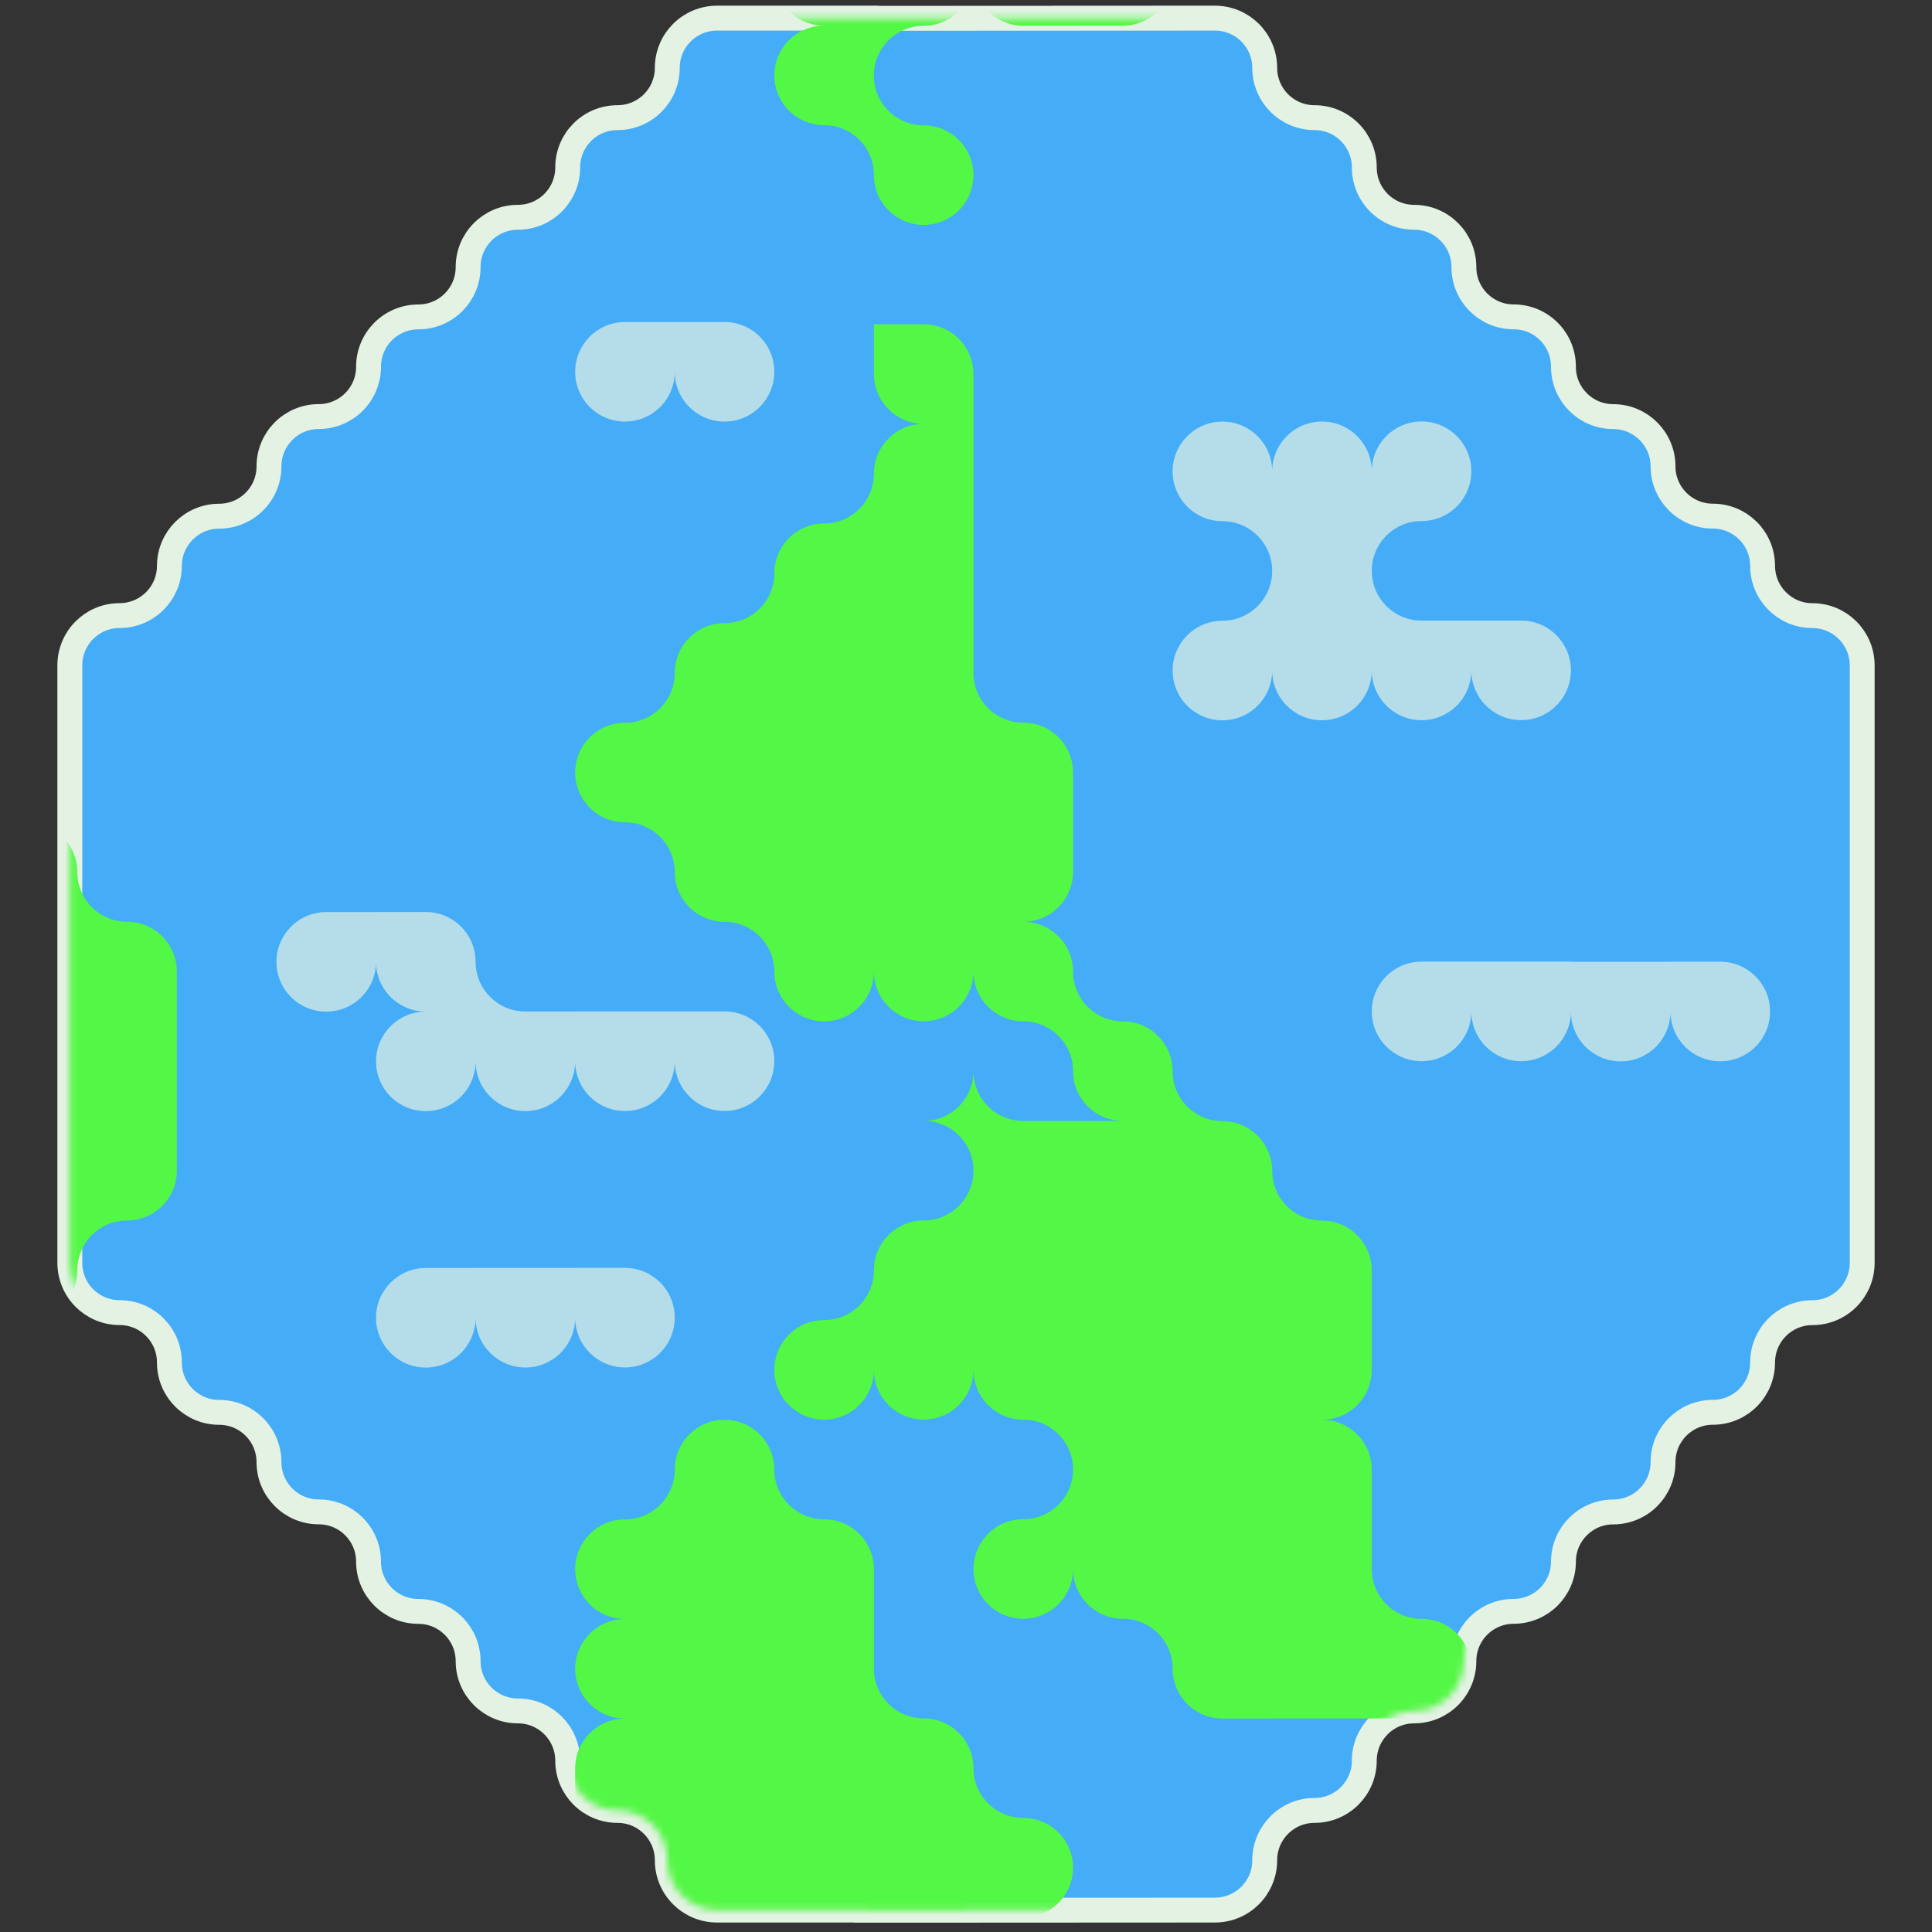 <svg width="281" height="281" viewBox="0 0 281 281" fill="none" xmlns="http://www.w3.org/2000/svg">
<rect x="0" y="0" width="281" height="281" fill="#333333" stroke="none"/>
<path d="M10.155 183.672L10.155 96.775C10.155 94.776 10.966 92.963 12.275 91.654C13.585 90.345 15.398 89.534 17.396 89.534C19.395 89.534 21.208 88.723 22.518 87.413C23.827 86.104 24.632 84.305 24.638 82.318L24.638 82.292C24.644 80.305 25.455 78.504 26.758 77.2C28.067 75.888 29.881 75.077 31.879 75.077C33.878 75.077 35.691 74.266 37 72.957C38.31 71.645 39.121 69.837 39.121 67.836L39.121 67.827C39.121 65.828 39.932 64.018 41.241 62.706C42.55 61.397 44.363 60.586 46.362 60.586C48.361 60.586 50.174 59.775 51.483 58.465C52.792 57.156 53.603 55.343 53.603 53.344L53.603 53.336C53.603 51.334 54.414 49.527 55.724 48.215C57.033 46.905 58.846 46.094 60.845 46.094C62.843 46.094 64.657 45.283 65.966 43.974C67.275 42.662 68.086 40.854 68.086 38.853L68.086 38.844C68.086 36.846 68.897 35.032 70.206 33.723C71.516 32.414 73.329 31.603 75.328 31.603C77.326 31.603 79.139 30.792 80.449 29.483C81.758 28.173 82.569 26.36 82.569 24.361L82.569 24.353C82.569 22.351 83.38 20.544 84.689 19.232C85.998 17.922 87.812 17.111 89.81 17.111C91.809 17.111 93.622 16.3 94.931 14.991C96.238 13.682 97.049 11.877 97.052 9.879L97.052 9.87C97.055 7.874 97.866 6.064 99.172 4.757C100.481 3.448 102.294 2.637 104.293 2.637L126.017 2.637L126.017 2.663L140.5 2.663L140.5 2.655L154.983 2.655L154.983 2.646L169.465 2.646L169.465 2.637L176.707 2.637C180.704 2.637 183.942 5.873 183.948 9.87L183.948 9.879C183.951 11.877 184.762 13.682 186.068 14.991C187.378 16.3 189.191 17.111 191.19 17.111C195.19 17.111 198.431 20.352 198.431 24.353L198.431 24.361C198.431 26.36 199.242 28.173 200.551 29.483C201.86 30.792 203.674 31.603 205.672 31.603C209.672 31.603 212.914 34.844 212.914 38.844C212.914 40.843 213.725 42.656 215.034 43.965C216.343 45.275 218.156 46.086 220.155 46.086C224.155 46.086 227.396 49.327 227.396 53.327L227.396 53.353C227.396 55.355 228.208 57.162 229.517 58.474C230.826 59.783 232.639 60.594 234.638 60.594C238.635 60.594 241.873 63.833 241.879 67.827L241.879 67.836C241.882 69.831 242.693 71.642 244 72.948C245.309 74.257 247.122 75.068 249.121 75.068C253.118 75.068 256.356 78.307 256.362 82.301L256.362 82.31C256.365 84.308 257.176 86.113 258.482 87.422C259.792 88.731 261.605 89.543 263.603 89.543C267.601 89.543 270.839 92.778 270.845 96.775L270.845 183.68C270.845 185.682 270.034 187.489 268.724 188.801C267.415 190.111 265.602 190.922 263.603 190.922C261.605 190.922 259.791 191.733 258.482 193.042C257.173 194.354 256.362 196.162 256.362 198.163L256.362 198.172C256.362 200.17 255.551 201.984 254.242 203.293C252.932 204.602 251.119 205.413 249.121 205.413C247.122 205.413 245.309 206.224 243.999 207.533C242.69 208.846 241.879 210.656 241.879 212.655L241.879 212.663C241.879 214.665 241.068 216.472 239.759 217.784C238.45 219.094 236.636 219.905 234.638 219.905C232.639 219.905 230.826 220.716 229.517 222.028C228.213 223.331 227.402 225.133 227.396 227.12L227.396 227.146C227.391 229.133 226.58 230.938 225.276 232.241C223.973 233.545 222.154 234.361 220.155 234.361C218.156 234.361 216.343 235.172 215.034 236.482C213.725 237.791 212.914 239.604 212.914 241.603C212.914 243.601 212.103 245.415 210.793 246.724C209.484 248.033 207.671 248.844 205.672 248.844C203.674 248.844 201.86 249.655 200.551 250.964C199.245 252.271 198.434 254.081 198.431 256.077L198.431 256.085C198.428 258.084 197.617 259.889 196.311 261.198C195.001 262.507 193.188 263.318 191.19 263.318C189.191 263.318 187.378 264.129 186.068 265.438C184.759 266.751 183.948 268.558 183.948 270.56L183.948 270.568C183.948 272.567 183.137 274.38 181.828 275.689C180.519 276.999 178.705 277.81 176.707 277.81L169.465 277.81L169.465 277.818L154.983 277.818L154.983 277.827L140.5 277.827L140.5 277.836L126.017 277.836L126.017 277.81L104.293 277.81C102.294 277.81 100.481 276.999 99.172 275.689C97.863 274.38 97.052 272.567 97.052 270.568L97.052 270.56C97.052 266.559 93.81 263.318 89.81 263.318C87.812 263.318 85.998 262.507 84.689 261.198C83.383 259.889 82.572 258.084 82.569 256.085L82.569 256.077C82.563 252.08 79.325 248.844 75.328 248.844C73.329 248.844 71.516 248.033 70.206 246.724C68.9 245.417 68.089 243.607 68.086 241.611L68.086 241.603C68.08 237.605 64.842 234.37 60.845 234.37C58.846 234.37 57.033 233.559 55.724 232.25C54.417 230.941 53.606 229.136 53.603 227.137L53.603 227.129C53.598 223.134 50.359 219.896 46.362 219.896C44.363 219.896 42.55 219.085 41.241 217.776C39.934 216.469 39.123 214.659 39.121 212.663L39.121 212.655C39.115 208.66 35.877 205.422 31.879 205.422C29.881 205.422 28.067 204.611 26.758 203.302C25.449 201.989 24.638 200.182 24.638 198.181L24.638 198.154C24.638 194.154 21.397 190.913 17.396 190.913C15.398 190.913 13.585 190.102 12.275 188.793C10.966 187.484 10.155 185.67 10.155 183.672Z" fill="#45ACF7"/>
<path d="M10.155 183.672L10.155 96.775C10.155 94.776 10.966 92.963 12.275 91.654C13.585 90.345 15.398 89.534 17.396 89.534C19.395 89.534 21.208 88.723 22.518 87.413C23.827 86.104 24.632 84.305 24.638 82.318L24.638 82.292C24.644 80.305 25.455 78.504 26.758 77.2C28.067 75.888 29.881 75.077 31.879 75.077C33.878 75.077 35.691 74.266 37 72.957C38.31 71.645 39.121 69.837 39.121 67.836L39.121 67.827C39.121 65.828 39.932 64.018 41.241 62.706C42.55 61.397 44.363 60.586 46.362 60.586C48.361 60.586 50.174 59.775 51.483 58.465C52.792 57.156 53.603 55.343 53.603 53.344L53.603 53.336C53.603 51.334 54.414 49.527 55.724 48.215C57.033 46.905 58.846 46.094 60.845 46.094C62.843 46.094 64.657 45.283 65.966 43.974C67.275 42.662 68.086 40.854 68.086 38.853L68.086 38.844C68.086 36.846 68.897 35.032 70.206 33.723C71.516 32.414 73.329 31.603 75.328 31.603C77.326 31.603 79.139 30.792 80.449 29.483C81.758 28.173 82.569 26.36 82.569 24.361L82.569 24.353C82.569 22.351 83.38 20.544 84.689 19.232C85.998 17.922 87.812 17.111 89.81 17.111C91.809 17.111 93.622 16.3 94.931 14.991C96.238 13.682 97.049 11.877 97.052 9.879L97.052 9.87C97.055 7.874 97.866 6.064 99.172 4.757C100.481 3.448 102.294 2.637 104.293 2.637L126.017 2.637L126.017 2.663L140.5 2.663L140.5 2.655L154.983 2.655L154.983 2.646L169.465 2.646L169.465 2.637L176.707 2.637C180.704 2.637 183.942 5.873 183.948 9.87L183.948 9.879C183.951 11.877 184.762 13.682 186.068 14.991C187.378 16.3 189.191 17.111 191.19 17.111C195.19 17.111 198.431 20.352 198.431 24.353L198.431 24.361C198.431 26.36 199.242 28.173 200.551 29.483C201.86 30.792 203.674 31.603 205.672 31.603C209.672 31.603 212.914 34.844 212.914 38.844C212.914 40.843 213.725 42.656 215.034 43.965C216.343 45.275 218.156 46.086 220.155 46.086C224.155 46.086 227.396 49.327 227.396 53.327L227.396 53.353C227.396 55.355 228.208 57.162 229.517 58.474C230.826 59.783 232.639 60.594 234.638 60.594C238.635 60.594 241.873 63.833 241.879 67.827L241.879 67.836C241.882 69.831 242.693 71.642 244 72.948C245.309 74.257 247.122 75.068 249.121 75.068C253.118 75.068 256.356 78.307 256.362 82.301L256.362 82.31C256.365 84.308 257.176 86.113 258.482 87.422C259.792 88.731 261.605 89.543 263.603 89.543C267.601 89.543 270.839 92.778 270.845 96.775L270.845 183.68C270.845 185.682 270.034 187.489 268.724 188.801C267.415 190.111 265.602 190.922 263.603 190.922C261.605 190.922 259.791 191.733 258.482 193.042C257.173 194.354 256.362 196.162 256.362 198.163L256.362 198.172C256.362 200.17 255.551 201.984 254.242 203.293C252.932 204.602 251.119 205.413 249.121 205.413C247.122 205.413 245.309 206.224 243.999 207.533C242.69 208.846 241.879 210.656 241.879 212.655L241.879 212.663C241.879 214.665 241.068 216.472 239.759 217.784C238.45 219.094 236.636 219.905 234.638 219.905C232.639 219.905 230.826 220.716 229.517 222.028C228.213 223.331 227.402 225.133 227.396 227.12L227.396 227.146C227.391 229.133 226.58 230.938 225.276 232.241C223.973 233.545 222.154 234.361 220.155 234.361C218.156 234.361 216.343 235.172 215.034 236.482C213.725 237.791 212.914 239.604 212.914 241.603C212.914 243.601 212.103 245.415 210.793 246.724C209.484 248.033 207.671 248.844 205.672 248.844C203.674 248.844 201.86 249.655 200.551 250.964C199.245 252.271 198.434 254.081 198.431 256.077L198.431 256.085C198.428 258.084 197.617 259.889 196.311 261.198C195.001 262.507 193.188 263.318 191.19 263.318C189.191 263.318 187.378 264.129 186.068 265.438C184.759 266.751 183.948 268.558 183.948 270.56L183.948 270.568C183.948 272.567 183.137 274.38 181.828 275.689C180.519 276.999 178.705 277.81 176.707 277.81L169.465 277.81L169.465 277.818L154.983 277.818L154.983 277.827L140.5 277.827L140.5 277.836L126.017 277.836L126.017 277.81L104.293 277.81C102.294 277.81 100.481 276.999 99.172 275.689C97.863 274.38 97.052 272.567 97.052 270.568L97.052 270.56C97.052 266.559 93.81 263.318 89.81 263.318C87.812 263.318 85.998 262.507 84.689 261.198C83.383 259.889 82.572 258.084 82.569 256.085L82.569 256.077C82.563 252.08 79.325 248.844 75.328 248.844C73.329 248.844 71.516 248.033 70.206 246.724C68.9 245.417 68.089 243.607 68.086 241.611L68.086 241.603C68.08 237.605 64.842 234.37 60.845 234.37C58.846 234.37 57.033 233.559 55.724 232.25C54.417 230.941 53.606 229.136 53.603 227.137L53.603 227.129C53.598 223.134 50.359 219.896 46.362 219.896C44.363 219.896 42.55 219.085 41.241 217.776C39.934 216.469 39.123 214.659 39.121 212.663L39.121 212.655C39.115 208.66 35.877 205.422 31.879 205.422C29.881 205.422 28.067 204.611 26.758 203.302C25.449 201.989 24.638 200.182 24.638 198.181L24.638 198.154C24.638 194.154 21.397 190.913 17.396 190.913C15.398 190.913 13.585 190.102 12.275 188.793C10.966 187.484 10.155 185.67 10.155 183.672Z" stroke="#E3F2E3" stroke-width="3.621"/>
<mask id="mask0_2080_246" style="mask-type:alpha" maskUnits="userSpaceOnUse" x="10" y="2" width="261" height="276">
<path d="M10.155 183.672L10.155 96.775C10.155 94.776 10.966 92.963 12.275 91.654C13.585 90.345 15.398 89.534 17.396 89.534C19.395 89.534 21.208 88.723 22.518 87.413C23.827 86.104 24.632 84.305 24.638 82.318L24.638 82.292C24.644 80.305 25.455 78.504 26.758 77.2C28.067 75.888 29.881 75.077 31.879 75.077C33.878 75.077 35.691 74.266 37 72.957C38.31 71.645 39.121 69.837 39.121 67.836L39.121 67.827C39.121 65.828 39.932 64.018 41.241 62.706C42.55 61.397 44.363 60.586 46.362 60.586C48.361 60.586 50.174 59.775 51.483 58.465C52.792 57.156 53.603 55.343 53.603 53.344L53.603 53.336C53.603 51.334 54.414 49.527 55.724 48.215C57.033 46.905 58.846 46.094 60.845 46.094C62.843 46.094 64.657 45.283 65.966 43.974C67.275 42.662 68.086 40.854 68.086 38.853L68.086 38.844C68.086 36.846 68.897 35.032 70.206 33.723C71.516 32.414 73.329 31.603 75.328 31.603C77.326 31.603 79.139 30.792 80.449 29.483C81.758 28.173 82.569 26.36 82.569 24.361L82.569 24.353C82.569 22.351 83.38 20.544 84.689 19.232C85.998 17.922 87.812 17.111 89.81 17.111C91.809 17.111 93.622 16.3 94.931 14.991C96.238 13.682 97.049 11.877 97.052 9.879L97.052 9.87C97.055 7.874 97.866 6.064 99.172 4.757C100.481 3.448 102.294 2.637 104.293 2.637L126.017 2.637L126.017 2.663L140.5 2.663L140.5 2.655L154.983 2.655L154.983 2.646L169.465 2.646L169.465 2.637L176.707 2.637C180.704 2.637 183.942 5.873 183.948 9.87L183.948 9.879C183.951 11.877 184.762 13.682 186.068 14.991C187.378 16.3 189.191 17.111 191.19 17.111C195.19 17.111 198.431 20.352 198.431 24.353L198.431 24.361C198.431 26.36 199.242 28.173 200.551 29.483C201.86 30.792 203.674 31.603 205.672 31.603C209.672 31.603 212.914 34.844 212.914 38.844C212.914 40.843 213.725 42.656 215.034 43.965C216.343 45.275 218.156 46.086 220.155 46.086C224.155 46.086 227.396 49.327 227.396 53.327L227.396 53.353C227.396 55.355 228.208 57.162 229.517 58.474C230.826 59.783 232.639 60.594 234.638 60.594C238.635 60.594 241.873 63.833 241.879 67.827L241.879 67.836C241.882 69.831 242.693 71.642 244 72.948C245.309 74.257 247.122 75.068 249.121 75.068C253.118 75.068 256.356 78.307 256.362 82.301L256.362 82.31C256.365 84.308 257.176 86.113 258.482 87.422C259.792 88.731 261.605 89.543 263.603 89.543C267.601 89.543 270.839 92.778 270.845 96.775L270.845 183.68C270.845 185.682 270.034 187.489 268.724 188.801C267.415 190.111 265.602 190.922 263.603 190.922C261.605 190.922 259.791 191.733 258.482 193.042C257.173 194.354 256.362 196.162 256.362 198.163L256.362 198.172C256.362 200.17 255.551 201.984 254.242 203.293C252.932 204.602 251.119 205.413 249.121 205.413C247.122 205.413 245.309 206.224 243.999 207.533C242.69 208.846 241.879 210.656 241.879 212.655L241.879 212.663C241.879 214.665 241.068 216.472 239.759 217.784C238.45 219.094 236.636 219.905 234.638 219.905C232.639 219.905 230.826 220.716 229.517 222.028C228.213 223.331 227.402 225.133 227.396 227.12L227.396 227.146C227.391 229.133 226.58 230.938 225.276 232.241C223.973 233.545 222.154 234.361 220.155 234.361C218.156 234.361 216.343 235.172 215.034 236.482C213.725 237.791 212.914 239.604 212.914 241.603C212.914 243.601 212.103 245.415 210.793 246.724C209.484 248.033 207.671 248.844 205.672 248.844C203.674 248.844 201.86 249.655 200.551 250.964C199.245 252.271 198.434 254.081 198.431 256.077L198.431 256.085C198.428 258.084 197.617 259.889 196.311 261.198C195.001 262.507 193.188 263.318 191.19 263.318C189.191 263.318 187.378 264.129 186.068 265.438C184.759 266.751 183.948 268.558 183.948 270.56L183.948 270.568C183.948 272.567 183.137 274.38 181.828 275.689C180.519 276.999 178.705 277.81 176.707 277.81L169.465 277.81L169.465 277.818L154.983 277.818L154.983 277.827L140.5 277.827L140.5 277.836L126.017 277.836L126.017 277.81L104.293 277.81C102.294 277.81 100.481 276.999 99.172 275.689C97.863 274.38 97.052 272.567 97.052 270.568L97.052 270.56C97.052 266.559 93.81 263.318 89.81 263.318C87.812 263.318 85.998 262.507 84.689 261.198C83.383 259.889 82.572 258.084 82.569 256.085L82.569 256.077C82.563 252.08 79.325 248.844 75.328 248.844C73.329 248.844 71.516 248.033 70.206 246.724C68.9 245.417 68.089 243.607 68.086 241.611L68.086 241.603C68.08 237.605 64.842 234.37 60.845 234.37C58.846 234.37 57.033 233.559 55.724 232.25C54.417 230.941 53.606 229.136 53.603 227.137L53.603 227.129C53.598 223.134 50.359 219.896 46.362 219.896C44.363 219.896 42.55 219.085 41.241 217.776C39.934 216.469 39.123 214.659 39.121 212.663L39.121 212.655C39.115 208.66 35.877 205.422 31.879 205.422C29.881 205.422 28.067 204.611 26.758 203.302C25.449 201.989 24.638 200.182 24.638 198.181L24.638 198.154C24.638 194.154 21.397 190.913 17.396 190.913C15.398 190.913 13.585 190.102 12.275 188.793C10.966 187.484 10.155 185.67 10.155 183.672Z" fill="#45ACF7"/>
</mask>
<g mask="url(#mask0_2080_246)">
<path d="M-3.241 191.999L-3.241 119.585L4 119.585C8.001 119.585 11.242 122.827 11.242 126.827C11.242 128.825 12.053 130.639 13.362 131.948C14.671 133.257 16.485 134.068 18.483 134.068C22.483 134.068 25.725 137.309 25.725 141.31L25.725 170.301C25.719 172.288 24.908 174.093 23.604 175.396C22.301 176.7 20.482 177.517 18.483 177.517C16.485 177.517 14.671 178.328 13.362 179.637C12.053 180.946 11.242 182.759 11.242 184.758C11.242 186.757 10.431 188.57 9.122 189.879C7.812 191.188 5.999 191.999 4 191.999L-3.241 191.999Z" fill="#53F745"/>
<path d="M83.656 271.681L83.656 257.172C83.661 255.185 84.472 253.383 85.776 252.08C87.085 250.768 88.898 249.957 90.897 249.957C88.898 249.957 87.085 249.146 85.776 247.836C84.467 246.524 83.656 244.717 83.656 242.715L83.656 242.689C83.661 240.702 84.472 238.9 85.776 237.597C87.085 236.285 88.898 235.474 90.897 235.474C88.898 235.474 87.085 234.663 85.776 233.354C84.467 232.041 83.656 230.234 83.656 228.232L83.656 228.206C83.661 226.219 84.472 224.418 85.776 223.114C87.085 221.802 88.898 220.991 90.897 220.991C92.896 220.991 94.709 220.18 96.018 218.871C97.327 217.559 98.138 215.751 98.138 213.75L98.138 213.741C98.138 211.742 98.949 209.932 100.259 208.62C101.568 207.311 103.381 206.5 105.38 206.5C109.377 206.5 112.615 209.738 112.621 213.732L112.621 213.741C112.624 215.74 113.435 217.544 114.741 218.853C116.051 220.163 117.864 220.974 119.862 220.974C123.86 220.974 127.098 224.209 127.104 228.206L127.104 242.698C127.107 244.694 127.918 246.504 129.224 247.81C130.53 249.117 132.347 249.931 134.345 249.931C138.342 249.931 141.581 253.166 141.587 257.163L141.587 257.172C141.589 259.171 142.401 260.975 143.707 262.284C145.016 263.594 146.829 264.405 148.828 264.405C152.828 264.405 156.069 267.646 156.069 271.646C156.069 273.647 155.258 275.455 153.949 276.767C152.64 278.076 150.827 278.887 148.828 278.887L141.587 278.887L141.587 278.896L127.104 278.896L127.104 278.905L112.621 278.905L112.621 278.913L98.138 278.913L98.138 278.922L90.897 278.922C88.898 278.922 87.085 278.111 85.776 276.802C84.467 275.49 83.656 273.682 83.656 271.681Z" fill="#53F745"/>
<path d="M98.138 -18.001C98.138 -19.999 98.949 -21.812 100.258 -23.122C101.567 -24.431 103.38 -25.242 105.379 -25.242L127.103 -25.242L127.103 -25.216L141.586 -25.216L141.586 -25.225L156.069 -25.225L156.069 -25.233L170.551 -25.233L170.551 -25.242L177.793 -25.242C181.79 -25.242 185.028 -22.007 185.034 -18.009L185.034 -18.001C185.034 -16.002 184.223 -14.189 182.914 -12.88C181.605 -11.57 179.791 -10.759 177.793 -10.759C175.794 -10.759 173.981 -9.948 172.672 -8.639C171.362 -7.33 170.551 -5.517 170.551 -3.518L170.551 -3.509C170.551 -1.508 169.74 0.3 168.431 1.612C167.122 2.921 165.309 3.732 163.31 3.732L156.069 3.732L156.069 3.741L148.827 3.741C146.829 3.741 145.015 2.93 143.706 1.621C142.4 0.314 141.589 -1.496 141.586 -3.492C141.586 -1.49 140.775 0.317 139.466 1.629C138.156 2.939 136.343 3.75 134.345 3.75C132.346 3.75 130.533 4.561 129.223 5.873C127.92 7.176 127.109 8.978 127.103 10.965L127.103 10.991C127.103 12.992 127.914 14.8 129.223 16.112C130.533 17.421 132.346 18.232 134.345 18.232C138.342 18.232 141.58 21.471 141.586 25.465L141.586 25.474C141.586 27.475 140.775 29.283 139.466 30.595C138.156 31.904 136.343 32.715 134.345 32.715C132.346 32.715 130.533 31.904 129.223 30.595C127.914 29.283 127.103 27.475 127.103 25.474L127.103 25.448C127.103 21.448 123.862 18.206 119.862 18.206C117.863 18.206 116.05 17.395 114.741 16.086C113.431 14.777 112.62 12.963 112.62 10.965C112.62 8.966 113.431 7.153 114.741 5.844C116.05 4.535 117.863 3.723 119.862 3.723C117.863 3.723 116.05 2.912 114.741 1.603C113.431 0.294 112.62 -1.519 112.62 -3.518C112.62 -7.518 109.379 -10.759 105.379 -10.759C103.38 -10.759 101.567 -11.57 100.258 -12.88C98.949 -14.189 98.138 -16.002 98.138 -18.001Z" fill="#53F745"/>
<path d="M83.655 112.37L83.655 112.361C83.655 110.362 84.466 108.552 85.776 107.24C87.085 105.931 88.898 105.12 90.897 105.12C92.895 105.12 94.709 104.309 96.018 102.999C97.327 101.69 98.138 99.877 98.138 97.878L98.138 97.87C98.138 95.868 98.949 94.061 100.258 92.749C101.568 91.439 103.381 90.628 105.379 90.628C107.378 90.628 109.191 89.817 110.501 88.508C111.81 87.196 112.621 85.388 112.621 83.387L112.621 83.378C112.621 81.38 113.432 79.566 114.741 78.257C116.05 76.948 117.864 76.137 119.862 76.137C121.861 76.137 123.674 75.326 124.983 74.017C126.293 72.707 127.104 70.894 127.104 68.895L127.104 68.887C127.104 66.885 127.915 65.078 129.224 63.766C130.533 62.456 132.346 61.645 134.345 61.645C132.346 61.645 130.533 60.834 129.224 59.525C127.917 58.216 127.106 56.411 127.104 54.413L127.104 47.163L134.345 47.163C138.345 47.163 141.586 50.404 141.586 54.404L141.586 97.861C141.586 99.86 142.397 101.673 143.707 102.982C145.016 104.291 146.829 105.102 148.828 105.102C152.828 105.102 156.069 108.344 156.069 112.344L156.069 126.827C156.069 128.825 155.258 130.638 153.949 131.948C152.64 133.257 150.826 134.068 148.828 134.068C152.828 134.068 156.069 137.309 156.069 141.309C156.069 143.308 156.88 145.121 158.189 146.43C159.499 147.74 161.312 148.551 163.31 148.551C167.311 148.551 170.552 151.792 170.552 155.792L170.552 155.818C170.552 157.82 171.363 159.627 172.672 160.939C173.981 162.248 175.795 163.059 177.793 163.059C181.79 163.059 185.029 166.298 185.035 170.292L185.035 170.301C185.037 172.297 185.848 174.107 187.155 175.413C188.461 176.72 190.277 177.534 192.276 177.534C196.273 177.534 199.511 180.772 199.517 184.766L199.517 199.258C199.517 201.256 198.706 203.07 197.397 204.379C196.088 205.688 194.275 206.499 192.276 206.499C196.273 206.499 199.511 209.737 199.517 213.732L199.517 228.223C199.52 230.222 200.331 232.026 201.638 233.336C202.947 234.645 204.76 235.456 206.759 235.456C210.756 235.456 213.994 238.691 214 242.689L214 242.697C214 244.699 213.189 246.506 211.88 247.818C210.57 249.128 208.757 249.939 206.759 249.939L199.517 249.939L199.517 249.947L185.035 249.947L185.035 249.956L177.793 249.956C175.795 249.956 173.981 249.145 172.672 247.836C171.363 246.524 170.552 244.716 170.552 242.715L170.552 242.689C170.552 238.688 167.311 235.447 163.31 235.447C161.312 235.447 159.499 234.636 158.189 233.327C156.88 232.018 156.069 230.204 156.069 228.206C156.069 230.204 155.258 232.018 153.949 233.327C152.64 234.636 150.826 235.447 148.828 235.447C146.829 235.447 145.016 234.636 143.707 233.327C142.397 232.018 141.586 230.204 141.586 228.206L141.586 228.197C141.589 226.201 142.4 224.391 143.707 223.085C145.016 221.775 146.829 220.964 148.828 220.964C150.826 220.964 152.64 220.153 153.949 218.844C155.258 217.535 156.069 215.722 156.069 213.723C156.069 209.723 152.828 206.482 148.828 206.482C146.829 206.482 145.016 205.671 143.707 204.361C142.397 203.052 141.586 201.239 141.586 199.24C141.583 201.239 140.772 203.043 139.466 204.353C138.157 205.662 136.344 206.473 134.345 206.473C132.346 206.473 130.533 205.662 129.224 204.353C127.917 203.043 127.106 201.239 127.104 199.24C127.104 201.239 126.293 203.052 124.983 204.361C123.674 205.671 121.861 206.482 119.862 206.482C117.864 206.482 116.05 205.671 114.741 204.361C113.432 203.052 112.624 201.245 112.621 199.249L112.621 199.24C112.621 197.242 113.432 195.428 114.741 194.119C116.05 192.81 117.864 191.999 119.862 191.999C121.861 191.999 123.674 191.188 124.983 189.879C126.293 188.569 127.104 186.756 127.104 184.758L127.104 184.749C127.104 182.747 127.915 180.94 129.224 179.628C130.533 178.319 132.346 177.507 134.345 177.507C136.344 177.507 138.157 176.696 139.466 175.387C140.772 174.078 141.583 172.273 141.586 170.275L141.586 170.266C141.586 166.266 138.345 163.025 134.345 163.025C136.344 163.025 138.157 162.214 139.466 160.904C140.772 159.595 141.583 157.791 141.586 155.792C141.586 157.791 142.397 159.604 143.707 160.913C145.016 162.222 146.829 163.033 148.828 163.033L163.31 163.033C161.312 163.033 159.499 162.222 158.189 160.913C156.88 159.604 156.069 157.791 156.069 155.792C156.069 151.792 152.828 148.551 148.828 148.551C146.829 148.551 145.016 147.74 143.707 146.43C142.397 145.121 141.586 143.308 141.586 141.309C141.583 143.308 140.772 145.112 139.466 146.422C138.157 147.731 136.344 148.542 134.345 148.542C132.346 148.542 130.533 147.731 129.224 146.422C127.917 145.112 127.106 143.308 127.104 141.309C127.104 143.308 126.293 145.121 124.983 146.43C123.674 147.74 121.861 148.551 119.862 148.551C117.864 148.551 116.05 147.74 114.741 146.43C113.432 145.121 112.624 143.314 112.621 141.318L112.621 141.309C112.615 137.312 109.377 134.077 105.379 134.077C103.381 134.077 101.568 133.266 100.258 131.956C98.952 130.647 98.141 128.842 98.138 126.844L98.138 126.835C98.132 122.841 94.894 119.602 90.897 119.602C88.898 119.602 87.085 118.791 85.776 117.482C84.469 116.176 83.658 114.366 83.655 112.37Z" fill="#53F745"/>
</g>
<path opacity="0.7" d="M185.034 83.043L185.034 83.034C185.028 79.039 181.79 75.801 177.793 75.801C175.794 75.801 173.981 74.99 172.672 73.681C171.362 72.369 170.551 70.561 170.551 68.56L170.551 68.534C170.557 66.547 171.368 64.745 172.672 63.441C173.981 62.129 175.794 61.318 177.793 61.318C181.79 61.318 185.028 64.557 185.034 68.551C185.034 66.552 185.845 64.742 187.154 63.43C188.464 62.121 190.277 61.31 192.276 61.31C196.273 61.31 199.511 64.548 199.517 68.542C199.517 66.541 200.328 64.733 201.637 63.421C202.946 62.112 204.76 61.301 206.758 61.301C210.756 61.301 213.994 64.536 214 68.534L214 68.542C214 70.544 213.189 72.351 211.879 73.663C210.57 74.973 208.757 75.784 206.758 75.784C204.76 75.784 202.946 76.595 201.637 77.904C200.328 79.216 199.517 81.024 199.517 83.025L199.517 83.034C199.52 85.032 200.331 86.837 201.637 88.146C202.946 89.455 204.76 90.266 206.758 90.266L214 90.266L214 90.258L221.241 90.258C225.238 90.258 228.477 93.493 228.482 97.49L228.482 97.499C228.482 99.498 227.671 101.311 226.362 102.62C225.053 103.929 223.24 104.741 221.241 104.741C219.242 104.741 217.429 103.929 216.12 102.62C214.814 101.314 214.003 99.504 214 97.508C214 99.509 213.189 101.317 211.879 102.629C210.57 103.938 208.757 104.749 206.758 104.749C204.76 104.749 202.946 103.938 201.637 102.629C200.331 101.32 199.52 99.515 199.517 97.516C199.517 99.515 198.706 101.328 197.397 102.638C196.087 103.947 194.274 104.758 192.276 104.758C190.277 104.758 188.464 103.947 187.154 102.638C185.848 101.331 185.037 99.521 185.034 97.525C185.034 99.527 184.223 101.334 182.914 102.646C181.605 103.956 179.791 104.767 177.793 104.767C175.794 104.767 173.981 103.956 172.672 102.646C171.362 101.334 170.551 99.527 170.551 97.525L170.551 97.499C170.557 95.512 171.368 93.71 172.672 92.407C173.981 91.095 175.794 90.284 177.793 90.284C179.791 90.284 181.605 89.473 182.914 88.164C184.223 86.851 185.034 85.044 185.034 83.043Z" fill="#E3F2E3"/>
<path opacity="0.7" d="M83.655 54.077C83.655 52.078 84.466 50.265 85.775 48.956C87.084 47.647 88.897 46.836 90.896 46.836L105.379 46.836C109.379 46.836 112.62 50.077 112.62 54.077L112.62 54.103C112.614 56.09 111.803 57.895 110.5 59.198C109.196 60.502 107.377 61.318 105.379 61.318C103.38 61.318 101.567 60.507 100.258 59.198C98.948 57.889 98.137 56.076 98.137 54.077C98.137 56.076 97.326 57.889 96.017 59.198C94.708 60.507 92.895 61.318 90.896 61.318C88.897 61.318 87.084 60.507 85.775 59.198C84.466 57.889 83.655 56.076 83.655 54.077Z" fill="#E3F2E3"/>
<path opacity="0.7" d="M54.689 191.663L54.689 191.637C54.695 189.65 55.506 187.848 56.81 186.545C58.119 185.233 59.932 184.422 61.931 184.422L69.172 184.422L69.172 184.413L83.655 184.413L83.655 184.404L90.896 184.404C94.894 184.404 98.132 187.64 98.138 191.637L98.138 191.646C98.138 193.647 97.327 195.455 96.017 196.767C94.708 198.076 92.895 198.887 90.896 198.887C88.898 198.887 87.085 198.076 85.775 196.767C84.469 195.458 83.658 193.653 83.655 191.654C83.655 193.653 82.844 195.466 81.535 196.776C80.225 198.085 78.412 198.896 76.414 198.896C74.415 198.896 72.602 198.085 71.293 196.776C69.986 195.469 69.175 193.659 69.172 191.663C69.172 193.665 68.361 195.472 67.052 196.784C65.743 198.094 63.929 198.905 61.931 198.905C59.932 198.905 58.119 198.094 56.81 196.784C55.501 195.472 54.689 193.665 54.689 191.663Z" fill="#E3F2E3"/>
<path opacity="0.7" d="M40.206 139.896L40.206 139.87C40.212 137.883 41.023 136.081 42.327 134.778C43.636 133.466 45.449 132.655 47.448 132.655L54.689 132.655L54.689 132.646L61.931 132.646C65.928 132.646 69.166 135.884 69.172 139.879L69.172 139.887C69.175 141.886 69.986 143.691 71.292 145C72.601 146.309 74.415 147.12 76.413 147.12L83.655 147.12L83.655 147.111L98.137 147.111L98.137 147.103L105.379 147.103C109.379 147.103 112.62 150.344 112.62 154.344C112.62 156.346 111.809 158.153 110.5 159.465C109.191 160.774 107.377 161.586 105.379 161.586C103.38 161.586 101.567 160.774 100.258 159.465C98.951 158.156 98.14 156.351 98.137 154.353C98.137 156.351 97.326 158.165 96.017 159.474C94.708 160.783 92.895 161.594 90.896 161.594C88.897 161.594 87.084 160.783 85.775 159.474C84.469 158.168 83.657 156.357 83.655 154.362C83.655 156.363 82.844 158.17 81.534 159.483C80.225 160.792 78.412 161.603 76.413 161.603C74.415 161.603 72.601 160.792 71.292 159.483C69.986 158.173 69.175 156.369 69.172 154.37C69.172 156.369 68.361 158.182 67.052 159.491C65.742 160.801 63.929 161.612 61.931 161.612C59.932 161.612 58.119 160.801 56.809 159.491C55.503 158.185 54.692 156.375 54.689 154.379L54.689 154.37C54.689 152.372 55.5 150.561 56.809 149.249C58.119 147.94 59.932 147.129 61.931 147.129C59.932 147.129 58.119 146.318 56.809 145.009C55.503 143.702 54.692 141.892 54.689 139.896C54.689 141.898 53.878 143.705 52.569 145.017C51.26 146.326 49.446 147.137 47.448 147.137C45.449 147.137 43.636 146.326 42.327 145.017C41.017 143.705 40.206 141.898 40.206 139.896Z" fill="#E3F2E3"/>
<path opacity="0.7" d="M199.517 147.103C199.517 145.104 200.328 143.291 201.637 141.982C202.947 140.672 204.76 139.861 206.759 139.861L228.483 139.861L228.483 139.887L242.965 139.887L242.965 139.879L250.207 139.879C254.204 139.879 257.442 143.117 257.448 147.111L257.448 147.12C257.448 149.119 256.637 150.932 255.328 152.241C254.019 153.55 252.205 154.361 250.207 154.361C248.208 154.361 246.395 153.55 245.086 152.241C243.779 150.935 242.968 149.124 242.965 147.129C242.965 149.13 242.154 150.938 240.845 152.25C239.536 153.559 237.723 154.37 235.724 154.37C233.725 154.37 231.912 153.559 230.603 152.25C229.294 150.938 228.483 149.13 228.483 147.129C228.477 149.116 227.666 150.92 226.362 152.224C225.059 153.527 223.24 154.344 221.241 154.344C219.243 154.344 217.429 153.533 216.12 152.224C214.811 150.915 214 149.101 214 147.103C214 149.101 213.189 150.915 211.88 152.224C210.57 153.533 208.757 154.344 206.759 154.344C204.76 154.344 202.947 153.533 201.637 152.224C200.328 150.915 199.517 149.101 199.517 147.103Z" fill="#E3F2E3"/>
</svg>
